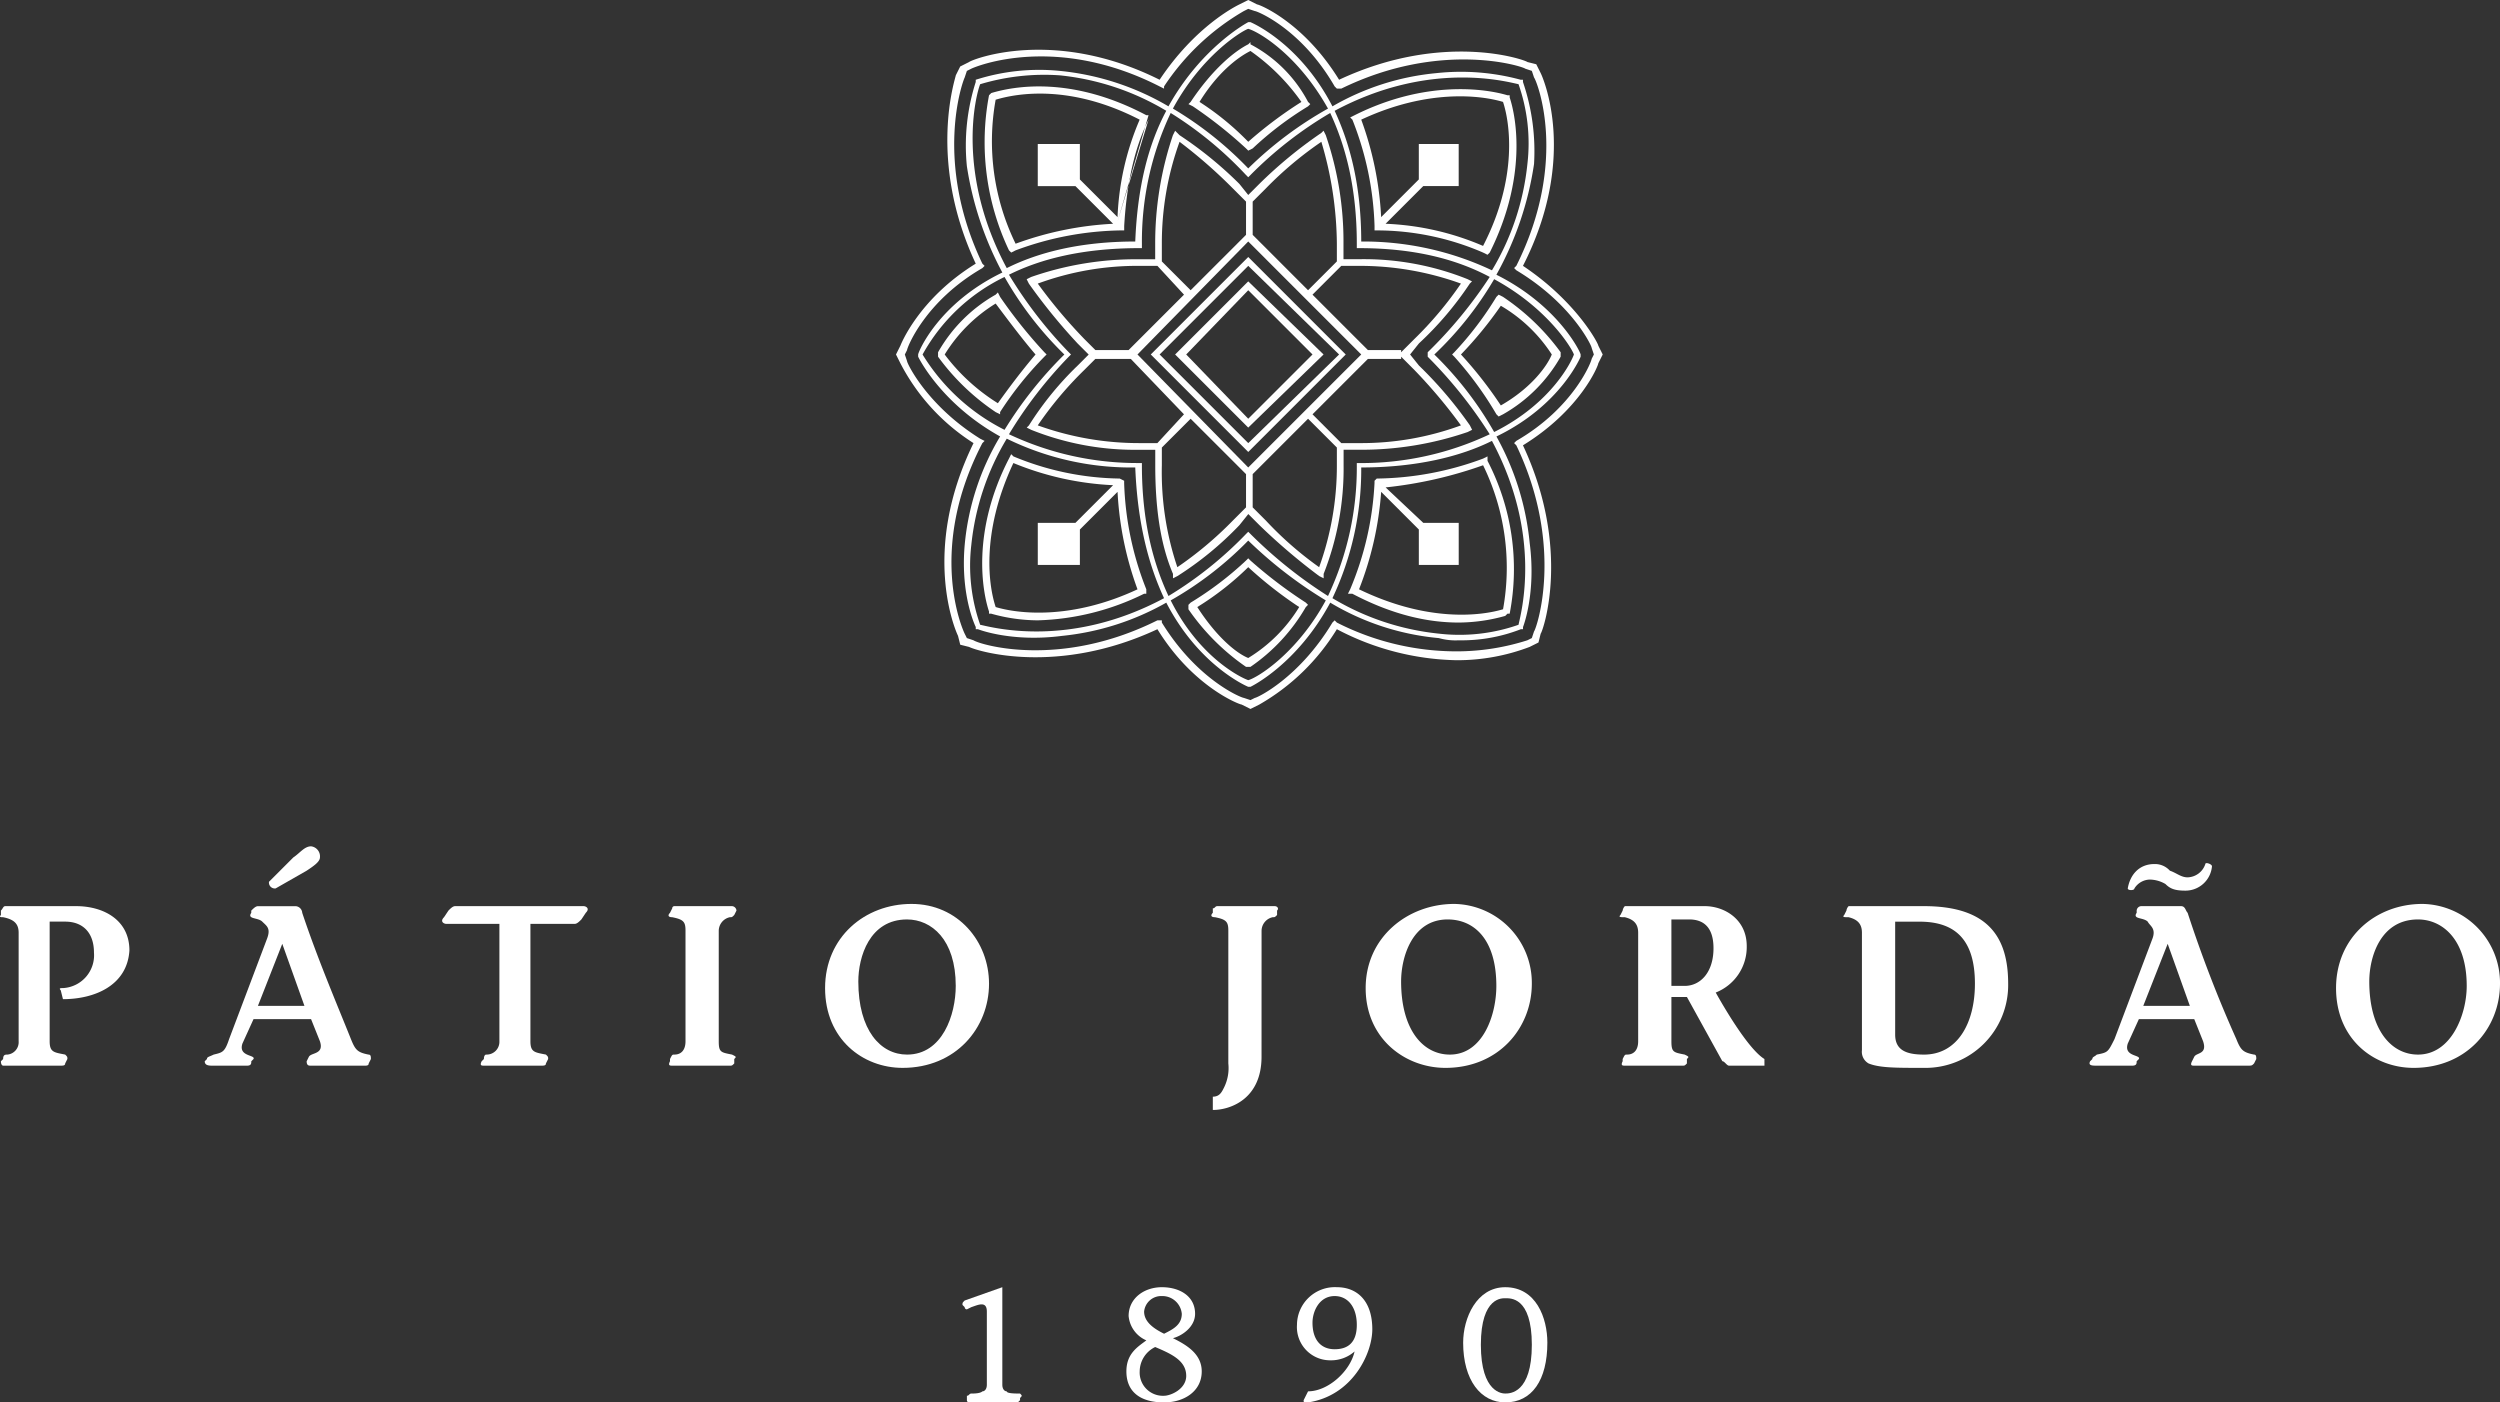 <svg xmlns="http://www.w3.org/2000/svg" width="425.933" height="238.933" viewBox="0 0 425.933 238.933">
  <rect x="0" y="0" width="425.933" height="238.933" fill="#333333" stroke="none"/>
  <g id="Patio_Jordao-Logo_white" transform="translate(212.967 119.467)">
    <g id="Group_1644" data-name="Group 1644" transform="translate(-212.967 -119.467)">
      <g id="Group_1641" data-name="Group 1641" transform="translate(0 144.191)">
        <path id="Path_1612" data-name="Path 1612" d="M8.461,193.817c0,1.887.755,1.887,2.642,2.265.378.377.378.377.378.755l-.378.755c0,.378-.378.378-.755.378H.533s-.377,0-.377-.755l.377-.378c0-.755.378-.755.756-.755a2.123,2.123,0,0,0,1.887-2.265V175.323c0-1.51-.756-2.265-2.643-2.642-.377,0-.755,0-.377-.378v-.755c.377-.378.377-.755.755-.755H12.99c4.53,0,9.059,2.264,9.059,7.549-.378,6.04-6.039,8.3-11.324,8.3l-.377-1.51c-.378-.378,0-.378.377-.378a5.6,5.6,0,0,0,5.285-6.039c0-3.4-1.887-5.284-4.907-5.284H8.461Z" transform="translate(0 -160.601)" fill="#fff"/>
        <path id="Path_1613" data-name="Path 1613" d="M50.669,166.69a1,1,0,0,1-1.132-1.133l4.152-4.152c1.133-.756,1.887-1.887,3.02-1.887a1.727,1.727,0,0,1,1.51,1.887c0,.755-1.133,1.51-2.264,2.264ZM55.576,186.7,51.8,176.127,47.65,186.7Zm10.946,9.814c0,.378-.377.378-.755.378H56.709c-.378,0-.755,0-.755-.755l.377-.756c.378-.755,2.642-.377,1.887-2.642l-1.51-3.775H46.9l-1.887,4.153c-.755,2.264,2.264,1.887,1.887,2.642l-.378.378c0,.377,0,.755-.755.755H40.1c-.755,0-1.51,0-1.51-.755l.377-.378c0-.378.378-.378,1.133-.755,1.51-.378,1.887-.378,2.642-2.642l6.417-16.986c.755-1.887,0-2.264-.755-3.019s-2.642-.378-1.887-1.51v-.377c.378-.378.755-.755,1.133-.755h6.417a1.205,1.205,0,0,1,1.133,1.132c2.642,7.927,6.039,15.854,8.3,21.516.756,1.887,1.133,2.264,3.02,2.642.378,0,.378.377.378.755Z" transform="translate(-3.708 -159.518)" fill="#fff"/>
        <path id="Path_1614" data-name="Path 1614" d="M98.377,193.817c0,1.887.755,1.887,2.642,2.265.378.377.378.377.378.755l-.378.755c0,.378-.378.378-.755.378H90.45c-.378,0-.756,0-.378-.755l.378-.378c0-.755.377-.755.377-.755a2.176,2.176,0,0,0,2.265-2.265V173.812H84.034c-.378,0-1.133-.377-.378-1.133l.755-1.132c.378-.378.755-.755,1.133-.755h21.893c.377,0,1.133.377.377,1.132l-.755,1.133c-.377.378-.755.755-1.132.755H98.377Z" transform="translate(-8.007 -160.601)" fill="#fff"/>
        <path id="Path_1615" data-name="Path 1615" d="M128.9,174.945c0-1.51-.378-1.887-2.265-2.265-.755,0-.755-.377-.377-.755l.377-.755a.369.369,0,0,1,.378-.377h9.814a.811.811,0,0,1,.755.755l-.377.755c-.378.377-.378.377-.756.377a2.393,2.393,0,0,0-1.886,2.265v18.873c0,1.887.377,1.887,2.264,2.265.755.377.755.377.378.755v.755c-.378.378-.378.378-.756.378h-9.814c-.377,0-.755,0-.377-.756v-.377c.377-.755.377-.755.755-.755,1.133,0,1.887-.755,1.887-2.265Z" transform="translate(-12.108 -160.601)" fill="#fff"/>
        <path id="Path_1616" data-name="Path 1616" d="M161.177,183.586c0,8.3,3.775,12.457,8.3,12.457,6.039,0,8.3-6.795,8.3-11.7,0-7.927-4.153-11.324-8.3-11.324C163.065,173.017,161.177,179.434,161.177,183.586Zm22.27.378c0,7.549-5.661,14.343-14.721,14.343-6.794,0-13.211-4.906-13.211-13.589s6.794-14.343,14.721-14.343S183.447,176.792,183.447,183.964Z" transform="translate(-14.943 -160.561)" fill="#fff"/>
        <path id="Path_1617" data-name="Path 1617" d="M236.87,196.46c0,7.172-5.284,9.059-8.3,9.059v-2.264c1.133,0,1.51-.755,1.887-1.51a7.468,7.468,0,0,0,.755-4.153V174.945c0-1.51-.377-1.887-2.264-2.265-.755,0-.755-.377-.378-.755v-.755c.378,0,.378-.377.756-.377h9.814c.377,0,.755.377.377.755v.755c-.377.377-.377.377-.755.377a2.393,2.393,0,0,0-1.887,2.265Z" transform="translate(-21.938 -160.601)" fill="#fff"/>
        <path id="Path_1618" data-name="Path 1618" d="M263.445,183.586c0,8.3,3.775,12.457,8.3,12.457,5.662,0,7.926-6.795,7.926-11.7,0-7.927-3.775-11.324-8.3-11.324C265.332,173.017,263.445,179.434,263.445,183.586Zm22.27.378c0,7.549-5.661,14.343-14.72,14.343-6.795,0-13.589-4.906-13.589-13.589s7.173-14.343,15.1-14.343A13.451,13.451,0,0,1,285.715,183.964Z" transform="translate(-24.733 -160.561)" fill="#fff"/>
        <path id="Path_1619" data-name="Path 1619" d="M314.094,184.381h2.264c2.642,0,4.907-2.265,4.907-6.417,0-3.775-1.887-4.907-4.153-4.907h-3.02Zm15.853,13.589h-6.039c-.378,0-.755-.756-1.133-.756l-6.039-10.945h-2.642v7.549c0,1.887.377,1.887,2.264,2.265.755.377.755.377.378.755v.755c-.378.378-.378.378-.756.378h-9.814c-.377,0-.755,0-.377-.756v-.377c.377-.755.377-.755.755-.755,1.133,0,1.887-.756,1.887-2.265V175.322c0-1.51-.755-2.265-2.265-2.643-.755,0-1.133,0-.755-.377l.378-.755a1.32,1.32,0,0,1,.377-.756h13.589c3.4,0,7.172,2.265,7.172,6.795a8.322,8.322,0,0,1-5.284,7.926c3.4,6.04,6.417,10.192,8.3,11.324Z" transform="translate(-29.331 -160.601)" fill="#fff"/>
        <path id="Path_1620" data-name="Path 1620" d="M356.27,192.685c0,2.642,1.886,3.4,4.906,3.4,5.662,0,8.682-5.284,8.682-12.079,0-7.549-3.4-10.569-9.437-10.569H356.27Zm-5.662-17.363c0-1.51-.755-2.264-2.265-2.642-.755,0-1.132,0-.755-.377l.378-.755a1.32,1.32,0,0,1,.377-.756h12.834c10.946,0,14.344,5.285,14.344,13.212a14.1,14.1,0,0,1-14.344,14.343c-4.906,0-7.549,0-9.436-.755a2.282,2.282,0,0,1-1.133-2.265Z" transform="translate(-33.384 -160.601)" fill="#fff"/>
        <path id="Path_1621" data-name="Path 1621" d="M410.932,187l-3.775-10.569L403,187Zm-3.4-23.025c1.133.378,1.887,1.133,3.02,1.133a3.289,3.289,0,0,0,3.02-2.265c0-.377,1.132,0,1.132.378a4.538,4.538,0,0,1-4.53,4.152c-1.887,0-2.642-.377-3.4-1.132a5.45,5.45,0,0,0-2.642-.756,3.178,3.178,0,0,0-2.642,1.51c0,.377-1.133.377-1.133,0,.378-2.265,1.887-4.153,4.53-4.153A3.427,3.427,0,0,1,407.534,163.974Zm14.343,32.839c-.377.378-.377.378-1.132.378h-9.059c-.378,0-.755,0-.378-.756l.378-.755c.377-.755,2.264-.377,1.509-2.642l-1.509-3.775H402.25l-1.887,4.153c-.755,2.264,2.265,1.887,1.887,2.642l-.377.377c0,.378,0,.756-.756.756h-6.039c-.755,0-1.51,0-1.133-.756l.378-.377c0-.378.377-.378.755-.755,1.887-.378,1.887-.378,3.02-2.642l6.416-16.986c.756-1.887-.377-2.264-.755-3.019-.755-.756-2.642-.378-1.886-1.51v-.377a.812.812,0,0,1,.755-.756h6.794c.755,0,.755.756,1.133,1.133a216.517,216.517,0,0,0,8.3,21.516c.755,1.886,1.133,2.264,3.019,2.642.378,0,.378.377.378.755Z" transform="translate(-37.843 -159.822)" fill="#fff"/>
        <path id="Path_1622" data-name="Path 1622" d="M445.97,183.586c0,8.3,3.775,12.457,8.3,12.457,5.662,0,8.3-6.795,8.3-11.7,0-7.927-4.153-11.324-8.3-11.324C447.858,173.017,445.97,179.434,445.97,183.586Zm22.271.378c0,7.549-5.662,14.343-14.721,14.343-6.795,0-13.212-4.906-13.212-13.589s6.795-14.343,14.721-14.343A13.451,13.451,0,0,1,468.241,183.964Z" transform="translate(-42.307 -160.561)" fill="#fff"/>
      </g>
      <g id="Group_1642" data-name="Group 1642" transform="translate(163.975 219.305)">
        <path id="Path_1623" data-name="Path 1623" d="M188.2,242.617v16.609c0,.755.377,1.133.755,1.133,0,.377,1.51.377,2.264.377.378.378.378.378,0,.756v.377l-.377.378h-8.3a.37.37,0,0,1-.378-.378v-.755c.378,0,.378-.378.755-.378s1.51,0,1.887-.377c.378,0,.756-.378.756-1.133V246.77c0-1.887-1.51-1.133-2.643-.755l-.755.377a.369.369,0,0,1-.377-.377l-.378-.378c0-.378,0-.378.378-.755Z" transform="translate(-181.405 -242.617)" fill="#fff"/>
        <path id="Path_1624" data-name="Path 1624" d="M215.326,246.77c0,1.887,1.887,3.019,3.4,3.775,1.51-.756,3.019-1.51,3.019-3.4a3.327,3.327,0,0,0-3.4-3.019A2.925,2.925,0,0,0,215.326,246.77Zm7.172,10.946c0-2.642-2.642-3.775-5.284-4.907a4.643,4.643,0,0,0-2.642,4.153,3.96,3.96,0,0,0,4.153,4.152C219.855,261.113,222.5,259.98,222.5,257.716Zm-10.192-.755c0-3.02,1.887-4.153,3.4-5.285a5.008,5.008,0,0,1-3.02-4.152c0-3.02,2.642-4.907,5.662-4.907s5.662,1.51,5.662,4.53c0,2.265-2.265,3.775-3.775,4.153,2.264,1.132,4.906,2.642,4.906,5.662,0,3.4-3.019,5.284-6.416,5.284C214.571,262.245,212.306,260.358,212.306,256.961Z" transform="translate(-184.374 -242.617)" fill="#fff"/>
        <path id="Path_1625" data-name="Path 1625" d="M250.878,244.127c-2.643,0-3.775,2.642-3.775,4.53,0,3.019,1.51,4.529,3.775,4.529s3.774-1.133,3.774-4.153S253.142,244.127,250.878,244.127Zm-4.53,16.231c3.4,0,7.172-3.4,7.926-6.795a6.038,6.038,0,0,1-4.153,1.51,5.66,5.66,0,0,1-5.662-6.04,6.459,6.459,0,0,1,6.795-6.417c3.4,0,6.039,2.265,6.039,7.172,0,4.153-3.4,11.324-10.945,12.457-.756,0-.756,0-.756-.378Z" transform="translate(-187.464 -242.617)" fill="#fff"/>
        <path id="Path_1626" data-name="Path 1626" d="M287.481,252.431c0-8.3-3.775-7.926-4.53-7.926-.378,0-4.153-.377-4.153,7.926s3.775,8.3,4.153,8.3C283.706,260.735,287.481,260.735,287.481,252.431Zm-11.7-.377c0-4.153,2.265-9.437,7.173-9.437,5.284,0,7.172,5.284,7.172,9.437,0,6.417-2.642,10.192-7.172,10.192C278.8,262.245,275.779,258.471,275.779,252.054Z" transform="translate(-190.473 -242.617)" fill="#fff"/>
      </g>
      <g id="Group_1643" data-name="Group 1643" transform="translate(152.651)">
        <path id="Path_1627" data-name="Path 1627" d="M271.193,74.006A59.332,59.332,0,0,0,261,60.8a58.105,58.105,0,0,0,10.191-12.834c9.06,4.906,13.212,11.7,13.589,12.834C284.4,61.927,281.007,69.1,271.193,74.006Zm4.153,32.839a30.4,30.4,0,0,1-13.589,1.51,43.887,43.887,0,0,1-18.118-6.04,51.211,51.211,0,0,0,4.906-22.27c9.437,0,16.986-1.887,22.271-4.53C279.5,91.747,275.723,104.958,275.345,106.845Zm-46.051,9.437c-1.132-.378-8.3-3.775-13.211-13.589A59.365,59.365,0,0,0,229.295,92.5a73.4,73.4,0,0,0,13.212,10.192C237.6,111.753,230.8,115.9,229.295,116.282Zm-45.672-9.437a30.4,30.4,0,0,1-1.51-13.589,43.887,43.887,0,0,1,6.04-18.118,48.149,48.149,0,0,0,21.893,4.907c.377,9.436,2.264,16.608,4.906,22.27C198.721,111,185.51,107.223,183.622,106.845ZM173.808,60.8a31.686,31.686,0,0,1,13.966-13.212A59.349,59.349,0,0,0,197.966,60.8a68.34,68.34,0,0,0-10.192,12.834A34.655,34.655,0,0,1,173.808,60.8Zm9.815-46.051a37.968,37.968,0,0,1,13.589-1.51,43.9,43.9,0,0,1,18.118,6.039c-3.02,5.662-4.907,12.834-5.284,22.271-9.437,0-16.608,1.887-21.893,4.53C179.47,29.844,182.868,16.632,183.622,14.745Zm45.672-9.436c1.51.377,8.3,4.152,13.589,13.589a63.824,63.824,0,0,0-13.589,10.192A60.652,60.652,0,0,0,216.461,18.9C221.368,9.838,228.163,5.686,229.295,5.309Zm30.575,55.864a76.952,76.952,0,0,1,10.569,13.212,51.208,51.208,0,0,1-22.27,4.906h-.378v.378a51.212,51.212,0,0,1-4.906,22.271,77.005,77.005,0,0,1-13.212-10.569l-.378-.377-.377.377a64.877,64.877,0,0,1-13.212,10.569c-2.642-5.662-4.529-12.834-4.529-22.271V79.29H210.8a51.2,51.2,0,0,1-22.271-4.906,73.38,73.38,0,0,1,10.192-13.212l.378-.377-.378-.378a73.408,73.408,0,0,1-10.192-13.211c5.285-2.642,12.457-4.53,22.271-4.53h.378v-.755a51.212,51.212,0,0,1,4.906-22.271A63.352,63.352,0,0,1,228.918,30.22l.377.378.378-.378a66.415,66.415,0,0,1,13.589-10.569c2.642,5.662,4.529,12.834,4.529,22.27v.756h.378c9.436,0,16.608,1.887,22.27,4.906a75.572,75.572,0,0,1-10.569,12.834v.755Zm15.476-46.428a30.412,30.412,0,0,1,1.51,13.589,43.883,43.883,0,0,1-6.039,18.118,51.212,51.212,0,0,0-22.271-4.906c0-9.437-1.887-16.609-4.53-22.271C260.247,10.593,273.458,14.368,275.345,14.745Zm-3.775,32.462a55.412,55.412,0,0,0,6.417-18.874A36.506,36.506,0,0,0,276.1,14.368V13.99h-.377a38.82,38.82,0,0,0-14.344-1.133,43.367,43.367,0,0,0-17.74,5.662C237.977,7.573,229.672,4.176,229.672,4.176h-.378s-7.926,4.152-13.589,14.343a45.2,45.2,0,0,0-18.495-6.039,35.494,35.494,0,0,0-14.343,1.51v.378a35.487,35.487,0,0,0-1.51,14.343A56.17,56.17,0,0,0,187.4,46.829c-10.946,5.284-14.343,13.589-14.343,13.966v.377s3.775,7.927,13.966,13.589a43.581,43.581,0,0,0-6.039,18.5c-.756,8.682,1.887,13.966,1.887,13.966v.377h.377s5.662,2.265,14.343,1.133a45.11,45.11,0,0,0,17.741-5.662c5.662,10.946,13.965,14.344,13.965,14.344h.378s7.926-3.775,13.589-14.344a43.576,43.576,0,0,0,18.5,6.04,10.463,10.463,0,0,0,3.4.377,27.744,27.744,0,0,0,10.569-1.887h.377v-.377s2.265-5.662,1.133-14.344a46.561,46.561,0,0,0-5.662-18.118c10.946-5.284,14.343-13.589,14.343-13.589V60.8C285.914,60.418,282.14,52.491,271.571,47.207Z" transform="translate(-169.279 -0.401)" fill="#fff"/>
        <path id="Path_1628" data-name="Path 1628" d="M218.41,65.049l15.1-15.1,15.477,15.1-15.477,15.1Zm15.1-16.609L216.9,65.049l16.608,16.608,16.609-16.608Z" transform="translate(-173.492 -4.654)" fill="#fff"/>
        <path id="Path_1629" data-name="Path 1629" d="M280.527,18.978c1.133,3.4,2.642,12.834-3.4,24.535a46.59,46.59,0,0,0-16.609-3.775l6.417-6.417h6.039V26.15h-6.794v6.039l-6.417,6.417A56.428,56.428,0,0,0,256.37,22C267.694,16.713,276.753,17.845,280.527,18.978ZM258.635,40.871h.378a45.609,45.609,0,0,1,18.118,3.775l.755.377.377-.377c6.417-12.834,4.53-23.025,3.4-26.422v-.378h-.378c-3.775-1.133-13.966-2.642-26.045,3.4l-.755.378.377.378a53.262,53.262,0,0,1,3.775,18.118Z" transform="translate(-177.103 -1.615)" fill="#fff"/>
        <path id="Path_1630" data-name="Path 1630" d="M287.4,61.149c0,.377-3.019,8.3-12.833,13.965l-.378.378.378.378c8.3,17.363,3.4,31.329,3.019,31.707l-.377,1.133-.756.377a39.707,39.707,0,0,1-12.078,1.887,44.949,44.949,0,0,1-20.383-4.906l-.377-.378-.378.378C237.575,115.5,230.4,118.9,230.026,118.9l-.755.378-1.132-.378c-.378,0-7.927-3.019-13.966-12.833v-.378h-.755c-16.609,8.3-30.2,4.152-31.33,3.4l-1.133-.377-.377-.755c-.378-.756-6.417-14.344,3.019-32.462l.378-.377-.755-.378c-9.059-5.662-12.456-12.834-12.456-13.211l-.378-1.133.378-.755c0-.378,3.019-8.3,12.833-13.966l.378-.378-.378-.377c-8.3-17.363-3.4-30.952-3.019-31.707l.377-1.133.755-.378c.756-.377,14.344-6.039,32.084,3.02l.755.377v-.377A40.822,40.822,0,0,1,228.139,1.887l.755-.378,1.132.378c.378,0,7.927,3.02,13.589,12.834l.378.377h.755c16.986-8.3,30.952-3.774,31.33-3.4l1.133.378.377,1.132c.378.378,6.04,13.966-3.02,32.084l-.377.378.377.377C284,51.712,287.4,58.884,287.4,59.261l.378,1.133Zm1.133-2.265c0-.377-3.775-7.549-12.834-13.589,9.437-18.495,3.4-32.084,3.02-32.839l-.755-1.51-1.51-.378c-.377-.377-14.343-5.284-32.083,3.02C238.33,3.775,230.782.755,230.4.755L228.894,0l-1.51.755c-.755.378-7.549,3.775-13.589,12.834-18.118-9.059-32.084-3.4-32.461-3.02l-1.51.756-.756,1.51c0,.378-4.906,14.343,3.4,32.084-9.815,6.039-12.834,13.965-12.834,13.965l-.755,1.51.755,1.51a35.375,35.375,0,0,0,12.456,13.589c-9.059,18.5-3.019,32.084-2.642,32.839l.378,1.51,1.51.378c1.51.755,15.1,4.907,32.084-3.02,6.039,9.815,13.965,12.834,14.343,12.834l1.51.755,1.51-.755A37.081,37.081,0,0,0,243.992,107.2a45.513,45.513,0,0,0,20.383,5.284,34.722,34.722,0,0,0,12.456-2.264l1.51-.755.377-1.51c.377-.378,5.284-14.344-3.02-32.084,9.815-6.04,12.834-13.589,12.834-13.966l.755-1.51Z" transform="translate(-168.878)" fill="#fff"/>
        <path id="Path_1631" data-name="Path 1631" d="M282,74.412a68.112,68.112,0,0,0-6.794-8.681,65.645,65.645,0,0,0,6.794-8.3,25.939,25.939,0,0,1,8.682,8.3C289.923,67.618,287.28,71.393,282,74.412Zm.378-18.495-.755-.378-.378.378a56.631,56.631,0,0,1-7.172,9.436l-.378.378.378.377a59.325,59.325,0,0,1,7.172,9.815l.378.377.755-.377a25.974,25.974,0,0,0,9.814-9.815v-.755A39,39,0,0,0,282.373,55.917Z" transform="translate(-178.949 -5.337)" fill="#fff"/>
        <path id="Path_1632" data-name="Path 1632" d="M187,73.995a33.4,33.4,0,0,1-9.06-8.3,26.406,26.406,0,0,1,8.682-8.682c2.264,3.02,4.53,6.04,6.794,8.682C191.155,68.333,188.89,71.353,187,73.995Zm7.926-8.682a82.71,82.71,0,0,1-7.549-9.436L187,55.121l-.378.378a25.966,25.966,0,0,0-9.814,9.814v.755a39,39,0,0,0,9.814,9.437l.755.378V75.5a59.167,59.167,0,0,1,7.549-9.437l.377-.377Z" transform="translate(-169.64 -5.296)" fill="#fff"/>
        <path id="Path_1633" data-name="Path 1633" d="M225.886,18.126c3.019-4.907,6.417-7.549,8.681-8.681a35.657,35.657,0,0,1,8.682,8.681,70.7,70.7,0,0,0-9.059,6.795A46.746,46.746,0,0,0,225.886,18.126Zm9.059,7.926a56.6,56.6,0,0,1,9.436-7.172l.378-.377-.378-.378a23.33,23.33,0,0,0-9.814-9.814V7.934l-.377.378c-2.265,1.133-6.04,4.152-9.815,9.814L224,18.5l.755.377a75.236,75.236,0,0,1,9.059,7.172l.378.378Z" transform="translate(-174.174 -0.762)" fill="#fff"/>
        <path id="Path_1634" data-name="Path 1634" d="M259.727,92.062l6.417,6.417v6.039h6.794V97.346H266.9l-6.417-6.039a71.5,71.5,0,0,0,16.608-3.775,39.776,39.776,0,0,1,3.4,24.535c-3.775,1.133-12.834,2.265-24.535-3.4A56.388,56.388,0,0,0,259.727,92.062Zm-5.662,17.363h.755c7.172,3.775,13.212,4.907,18.118,4.907a29.673,29.673,0,0,0,7.927-1.133l.377-.378h.378a40.049,40.049,0,0,0-3.775-26.044v-.755l-.755.377a53.389,53.389,0,0,1-18.118,3.4l-.378.377v.378a53.242,53.242,0,0,1-4.152,18.118Z" transform="translate(-177.063 -8.266)" fill="#fff"/>
        <path id="Path_1635" data-name="Path 1635" d="M208.228,38.556l-6.417-6.417V26.1h-7.172v7.172h6.417l6.417,6.417a56.4,56.4,0,0,0-16.609,3.4,39.778,39.778,0,0,1-3.4-24.536c3.775-1.132,12.834-2.642,24.535,3.4A46.58,46.58,0,0,0,208.228,38.556Zm0,.756,5.284-18.118h-.377c-12.834-6.795-22.648-4.907-26.422-3.775l-.378.377a42.962,42.962,0,0,0,3.4,26.422l.378.378.755-.378a53.385,53.385,0,0,1,18.118-3.4h.378v-.755c.377-6.417,1.51-12.834,4.152-18.118Z" transform="translate(-170.482 -1.565)" fill="#fff"/>
        <path id="Path_1636" data-name="Path 1636" d="M187.425,111.65c-1.133-3.4-2.642-12.457,3.019-24.536a50.653,50.653,0,0,0,16.986,3.775l-6.417,6.417H194.6v7.172h7.172V98.439l6.417-6.417a56.411,56.411,0,0,0,3.4,16.609C200.259,113.915,191.2,112.782,187.425,111.65Zm21.893-21.516-.755-.377a48.6,48.6,0,0,1-18.119-3.775l-.377-.378-.378.755c-6.417,12.457-4.53,22.648-3.4,26.045v.377h.378a29.62,29.62,0,0,0,7.926,1.133,43.5,43.5,0,0,0,18.118-4.53h.378v-.755a53.245,53.245,0,0,1-3.775-18.118Z" transform="translate(-170.44 -8.225)" fill="#fff"/>
        <path id="Path_1637" data-name="Path 1637" d="M242.872,113.536a26.068,26.068,0,0,1-8.681,8.681c-1.887-.755-5.284-3.4-8.682-8.681a49.127,49.127,0,0,0,8.682-6.795A68.2,68.2,0,0,0,242.872,113.536Zm-9.059-7.927a56.6,56.6,0,0,1-9.437,7.172l-.377.378v.755a38.284,38.284,0,0,0,9.814,9.814h.755A31.34,31.34,0,0,0,244,113.536l.377-.378-.377-.378a77.974,77.974,0,0,1-9.437-7.172l-.377-.377Z" transform="translate(-174.174 -10.111)" fill="#fff"/>
        <path id="Path_1638" data-name="Path 1638" d="M257.306,62.384v-.377h-5.662l-9.436-9.437,4.906-4.907h3.02a50.746,50.746,0,0,1,17.363,3.02,61.865,61.865,0,0,1-7.927,9.437Zm2.264,3.02A87.725,87.725,0,0,1,267.5,74.84a49.159,49.159,0,0,1-17.363,3.02h-3.02l-4.906-4.906,9.436-9.437h5.662v-.378ZM243.34,99a59.364,59.364,0,0,1-9.059-7.926l-2.264-2.265V83.144l9.436-9.436,4.907,4.906v3.02A50.747,50.747,0,0,1,243.34,99Zm-14.72-7.926A61.91,61.91,0,0,1,219.183,99a50.813,50.813,0,0,1-2.642-17.363v-3.02l4.906-4.906,9.437,9.436v5.662ZM212.766,77.86A50.768,50.768,0,0,1,195.4,74.84a61.814,61.814,0,0,1,7.926-9.437l1.887-1.887h6.039l9.06,9.437-4.53,4.906Zm-9.437-17.74a87.632,87.632,0,0,1-7.926-9.437,49.159,49.159,0,0,1,17.363-3.02h3.02l4.53,4.907-9.437,9.437h-5.662Zm16.231-33.594a84.865,84.865,0,0,1,9.059,7.926l2.265,2.264v5.662l-9.437,9.437-4.906-4.907V43.889A50.768,50.768,0,0,1,219.559,26.525Zm11.7,55.487L212.388,62.761l18.873-19.251,19.252,19.251Zm3.02-47.56a61.865,61.865,0,0,1,9.437-7.927,62.074,62.074,0,0,1,2.642,17.364v3.019l-4.907,4.907-9.436-9.437V36.716Zm34.727,16.231.378-.378-.755-.377a47.526,47.526,0,0,0-18.5-3.4h-2.642V43.889a55.858,55.858,0,0,0-3.02-18.5l-.378-.755-.377.377A75.847,75.847,0,0,0,233.149,33.7l-1.888,1.887-1.51-1.887a65.573,65.573,0,0,0-10.192-8.3l-.755-.755-.377.755a57.566,57.566,0,0,0-3.02,18.5v2.642h-2.642a54.229,54.229,0,0,0-18.5,3.019l-.755.378.378.755a98.381,98.381,0,0,0,8.3,10.192l1.887,1.887L202.2,64.649a54.386,54.386,0,0,0-8.3,10.192l-.378.377.755.378a47.537,47.537,0,0,0,18.5,3.4h2.642v2.642c0,6.795.755,13.211,3.02,18.5v.755l.755-.378a56.1,56.1,0,0,0,10.569-8.681l1.51-1.887,1.888,1.887a104,104,0,0,0,10.191,8.681l.755.378v-.755a48.878,48.878,0,0,0,3.4-18.5V78.992h2.642a55.866,55.866,0,0,0,18.5-3.02l.755-.377-.378-.756a69.331,69.331,0,0,0-8.681-10.191l-1.51-1.887,1.51-1.887A56.348,56.348,0,0,0,269.007,50.682Z" transform="translate(-171.245 -2.367)" fill="#fff"/>
        <path id="Path_1639" data-name="Path 1639" d="M223.38,65.49l10.569-10.946L244.9,65.49,233.949,76.436Zm10.569-12.457L221.493,65.49l12.456,12.456L246.783,65.49Z" transform="translate(-173.934 -5.096)" fill="#fff"/>
      </g>
    </g>
  </g>
</svg>
